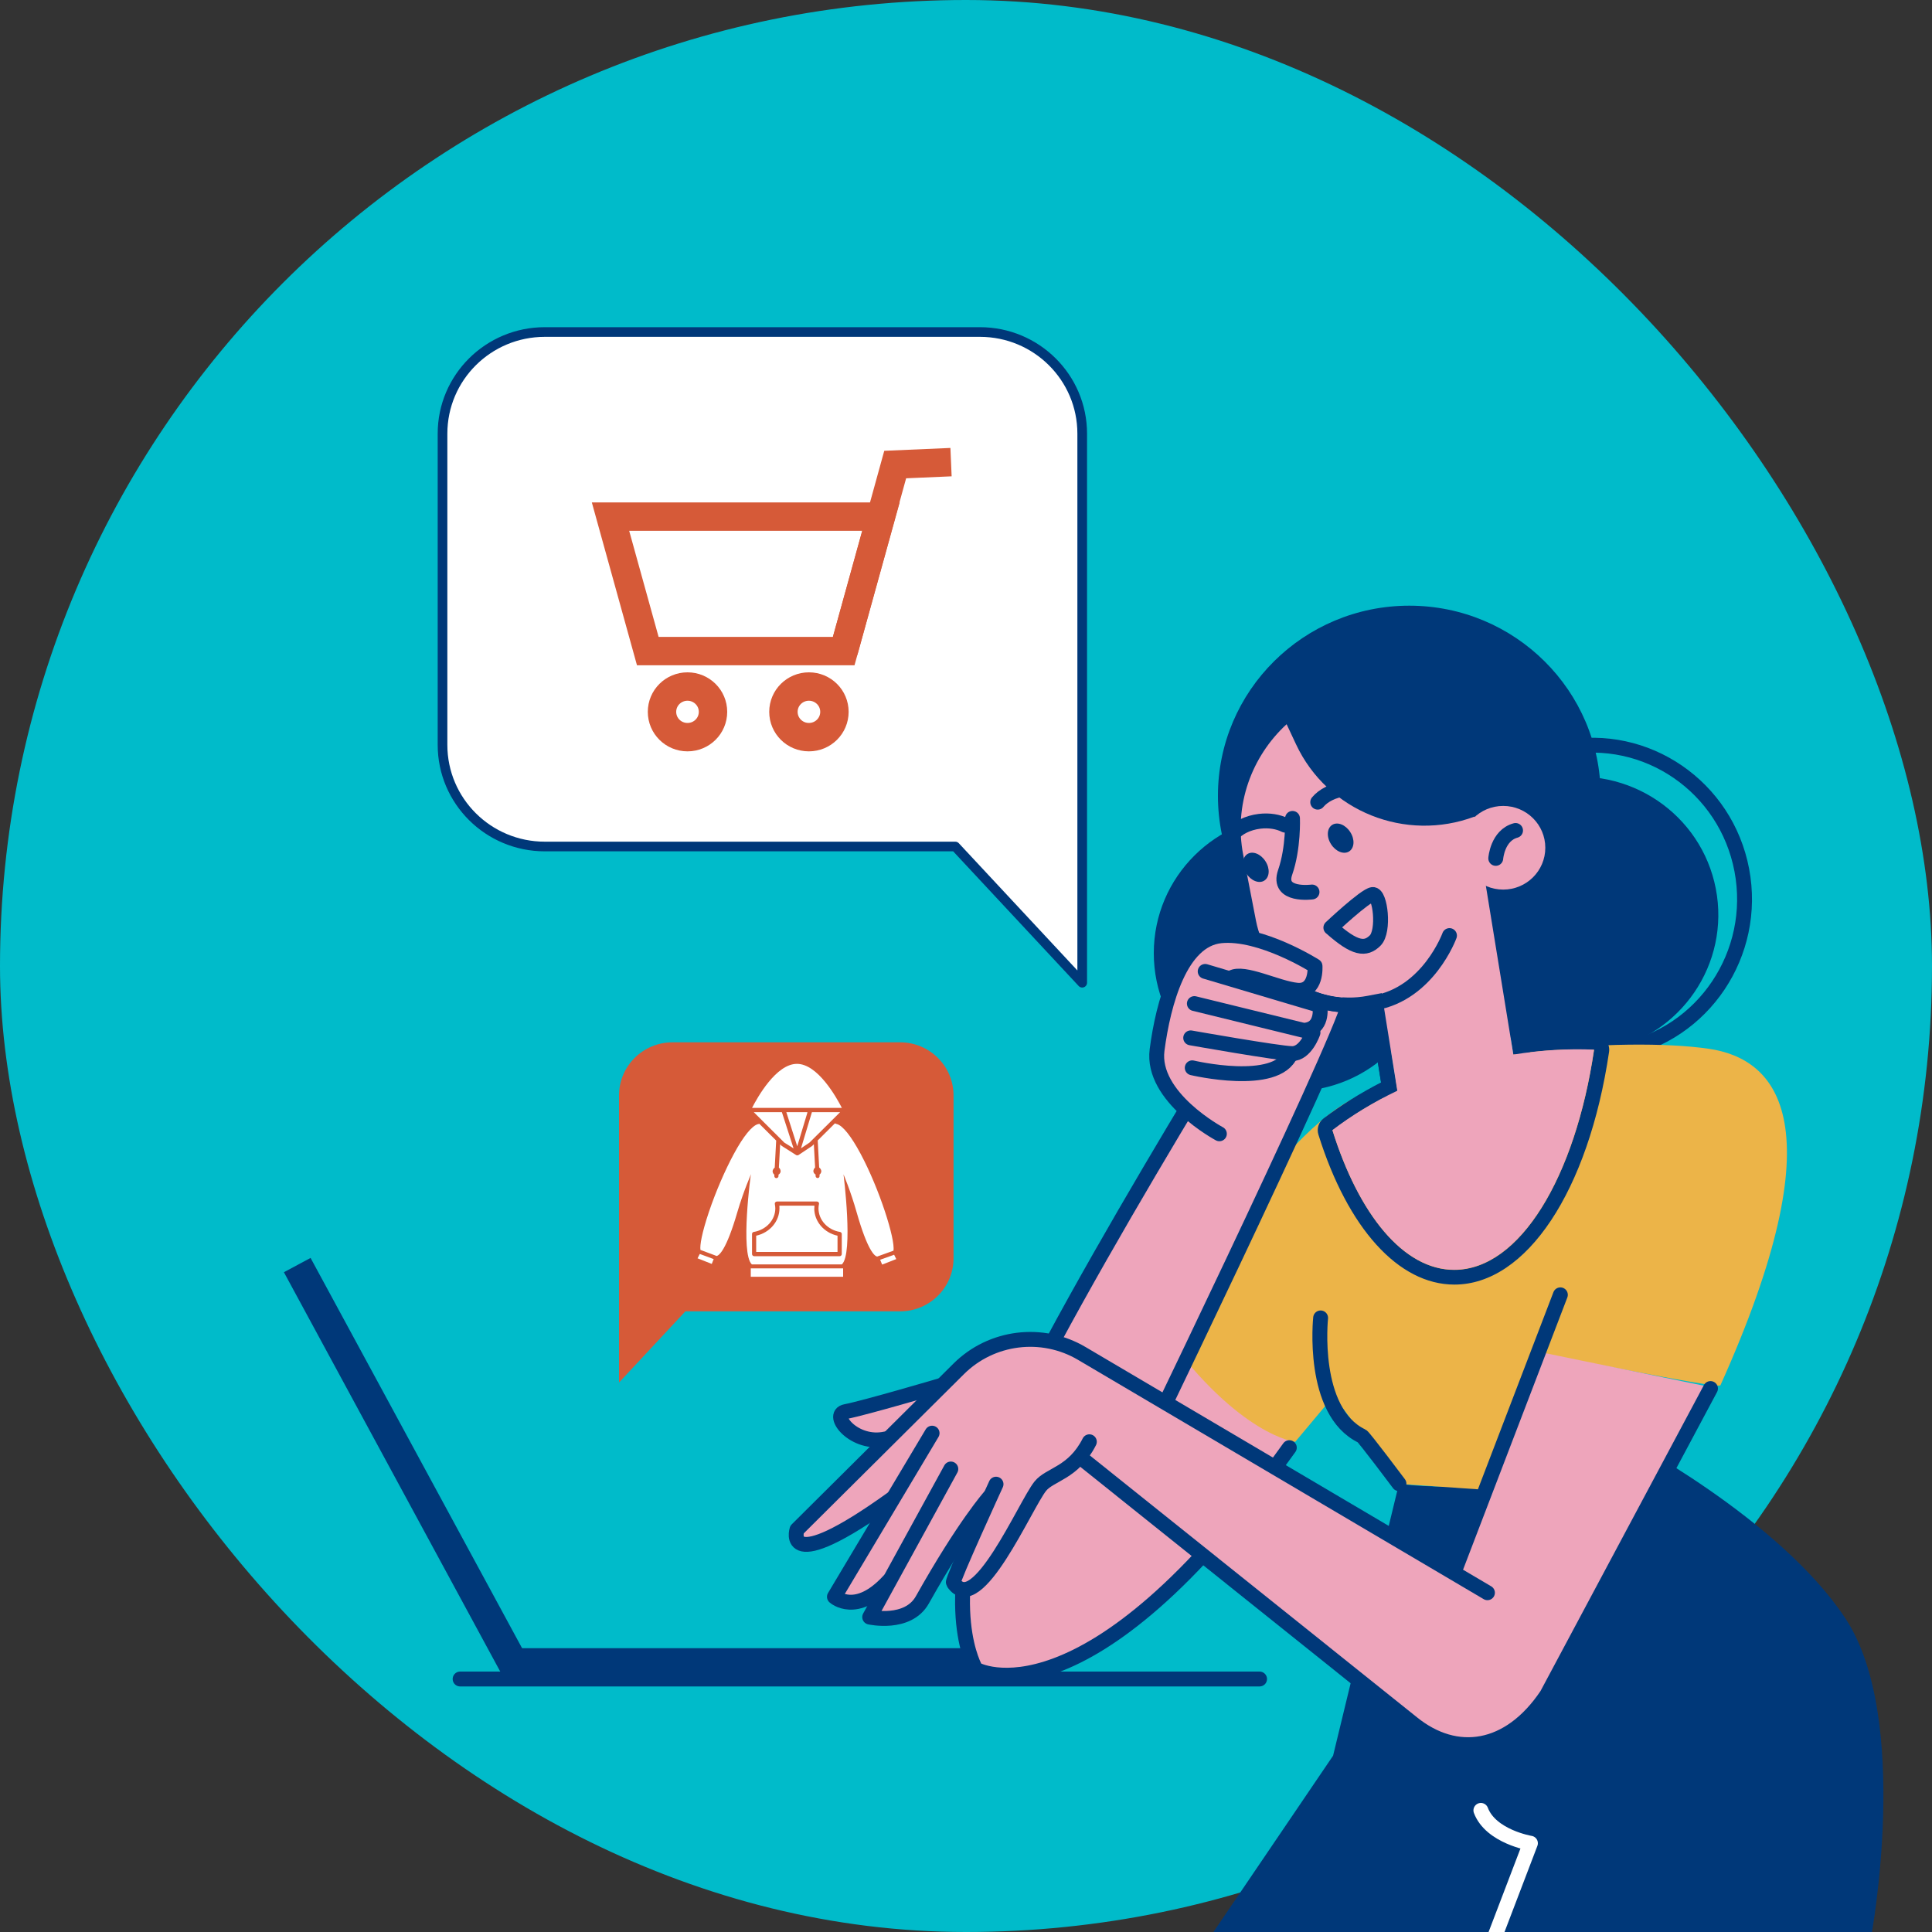 <?xml version="1.0" encoding="UTF-8"?>
<svg id="design" xmlns="http://www.w3.org/2000/svg" width="200" height="200" viewBox="0 0 200 200">
  <rect x="0" y="0" width="200" height="200" fill="#333333" stroke="none"/>
  <g>
    <rect x="0" y="0" width="200" height="200" rx="100" ry="100" style="fill: #00bbca;"/>
    <g>
      <path d="m180.31,90.07c1.64,8.64-3.95,16.99-12.5,18.65-8.54,1.66-16.8-4-18.44-12.64-1.64-8.64,3.95-16.99,12.5-18.65,8.54-1.66,16.8,4,18.44,12.64Z" style="fill: none; stroke: #003879; stroke-linecap: round; stroke-linejoin: round; stroke-width: 1.54px;"/>
      <path d="m177.62,92c1.5,7.76-3.61,15.25-11.42,16.74-7.81,1.49-15.35-3.59-16.85-11.34-1.5-7.76,3.61-15.25,11.42-16.74,7.81-1.49,15.35,3.59,16.85,11.34Z" style="fill: #003879;"/>
      <path d="m144.82,153.6l-6.82,28.15-12.69,18.7h68.4s4.18-22.56-2.69-32.94c-6.87-10.39-23.15-18.85-23.15-18.85,0,0-9.36,6.63-23.05,4.95Z" style="fill: #003879;"/>
      <g>
        <polygon points="131.9 151.99 134.35 148.65 122.77 137.94 119.44 144.37 131.9 151.99" style="fill: #eea5bb;"/>
        <path d="m120.53,137.97s9.74-18.17,18.62-23.71c8.88-5.54,29.11-6.96,37.75-5.69,7.14,1.04,13.34,7.82,1.2,34.83-.2.44-19.13-3.45-19.13-3.45l-5.58,14.25-8.56-.59-6.77-9.1-3.98,4.75s-5.77-.59-13.54-11.28Z" style="fill: #ecb448;"/>
        <ellipse cx="133.83" cy="98.67" rx="14.39" ry="14.3" style="fill: #003879;"/>
        <path d="m116.35,154.19s22.12-45.63,23.31-50.38c1.19-4.75-7.57-4.15-7.57-4.15,0,0-24.91,39.7-29.88,53.35-4.98,13.65-1.19,19.79-1.19,19.79,0,0,11.34,6.54,32.45-22.94" style="fill: #eea5bb; stroke: #003879; stroke-linecap: round; stroke-linejoin: round; stroke-width: 1.54px;"/>
        <ellipse cx="145.89" cy="82.38" rx="19.81" ry="19.68" style="fill: #003879;"/>
        <path d="m133.19,74.97l.97,2.07c2.48,5.32,7.78,8.44,13.31,8.44,1.73,0,3.48-.31,5.18-.94l5.71,33.46c.53,3.23-1.63,6.29-4.86,6.91l-1.42.27c-.33.06-.67.09-1,.09-2.57,0-4.84-1.9-5.18-4.53l-2.87-17.91-1.47.28c-.63.12-1.25.18-1.87.18-4.63,0-8.77-3.26-9.67-7.95l-1.32-6.81c-1-5.17.87-10.21,4.49-13.54m0-1.53c-.39,0-.76.14-1.05.41-4.17,3.84-6.02,9.43-4.95,14.95l1.32,6.81c1.03,5.33,5.73,9.19,11.19,9.19.69,0,1.39-.06,2.07-.19l2.62,16.33c.45,3.33,3.33,5.84,6.71,5.84.43,0,.86-.04,1.29-.12l1.42-.27c4.08-.78,6.76-4.58,6.09-8.66l-5.72-33.47c-.08-.45-.35-.85-.75-1.07-.24-.13-.5-.2-.77-.2-.18,0-.37.03-.55.1-1.49.56-3.05.84-4.64.84-5.09,0-9.77-2.96-11.91-7.55l-.97-2.07c-.21-.44-.62-.76-1.1-.86-.1-.02-.2-.03-.3-.03h0Z" style="fill: #003879;"/>
        <path d="m133.19,74.97l.97,2.07c2.48,5.32,7.78,8.44,13.31,8.44,1.73,0,3.48-.31,5.18-.94l4.01,24.64c2.27-.37,4.49-.54,6.64-.54.58,0,1.15.01,1.72.04-1.95,13.21-7.69,22.78-14.48,22.78-5.25,0-9.88-5.74-12.6-14.45,1.99-1.52,4.24-2.9,6.72-4.08l-1.62-10.1-1.47.28c-.63.12-1.25.18-1.87.18-4.63,0-8.77-3.26-9.67-7.95l-1.32-6.81c-1-5.17.87-10.21,4.49-13.54m0-1.53c-.39,0-.76.14-1.05.41-4.17,3.84-6.02,9.43-4.95,14.95l1.32,6.81c1.03,5.33,5.74,9.19,11.19,9.19.69,0,1.39-.06,2.07-.19l1.19,7.42c-2.14,1.1-4.14,2.35-5.96,3.73-.51.39-.72,1.06-.53,1.67,3.04,9.72,8.3,15.53,14.08,15.53,7.45,0,13.88-9.68,16.01-24.09.06-.43-.06-.86-.34-1.2-.28-.33-.68-.54-1.12-.56-.59-.03-1.19-.04-1.79-.04-1.77,0-3.56.12-5.36.34l-3.77-23.15c-.07-.45-.35-.85-.75-1.08-.24-.14-.5-.21-.77-.21-.18,0-.37.03-.55.1-1.49.56-3.05.84-4.64.84-5.09,0-9.77-2.96-11.91-7.55l-.97-2.07c-.21-.44-.62-.76-1.1-.86-.1-.02-.2-.03-.3-.03h0Z" style="fill: #003879;"/>
        <path d="m165.02,108.66c-2.67-.12-5.49.04-8.36.51l-4.01-24.64c-7.13,2.68-15.23-.51-18.49-7.49l-.97-2.07c-3.62,3.33-5.49,8.37-4.49,13.54l1.32,6.81c1.03,5.31,6.2,8.79,11.54,7.77l1.47-.28,1.62,10.1c-2.47,1.18-4.73,2.56-6.72,4.08,2.73,8.71,7.35,14.45,12.6,14.45,6.79,0,12.53-9.57,14.48-22.78Z" style="fill: #eea5bb;"/>
        <path d="m137.79,87.39c.48.76,1.32,1.1,1.87.75.55-.35.61-1.24.12-2-.48-.76-1.32-1.1-1.87-.75-.55.35-.61,1.24-.12,2Z" style="fill: #003879;"/>
        <path d="m137.77,96.03s3.52-3.32,4.32-3.43c.8-.11,1.25,3.8.26,4.77s-2.07.89-4.57-1.34Z" style="fill: none; stroke: #003879; stroke-linecap: round; stroke-linejoin: round; stroke-width: 1.54px;"/>
        <path d="m133.8,84.72s.12,3.05-.76,5.58c-.88,2.53,2.78,2.04,2.78,2.04" style="fill: none; stroke: #003879; stroke-linecap: round; stroke-linejoin: round; stroke-width: 1.54px;"/>
        <path d="m136.41,83.04c.58-.7,1.61-1.23,2.84-1.38,1-.12,1.93.04,2.64.4" style="fill: none; stroke: #003879; stroke-linecap: round; stroke-linejoin: round; stroke-width: 1.54px;"/>
        <path d="m129.01,90.41c.48.76,1.32,1.1,1.87.75s.61-1.24.12-2c-.48-.76-1.32-1.1-1.87-.75-.55.35-.61,1.24-.12,2Z" style="fill: #003879;"/>
        <path d="m127.55,86.4c.58-.7,1.61-1.23,2.84-1.38,1-.12,1.93.04,2.64.4" style="fill: none; stroke: #003879; stroke-linecap: round; stroke-linejoin: round; stroke-width: 1.54px;"/>
        <path d="m159.97,87.76c0,2.39-1.95,4.33-4.36,4.33s-4.36-1.94-4.36-4.33,1.95-4.33,4.36-4.33,4.36,1.94,4.36,4.33Z" style="fill: #eea5bb;"/>
        <path d="m154.84,88.86s.17-2.38,2.05-2.89" style="fill: none; stroke: #003879; stroke-linecap: round; stroke-linejoin: round; stroke-width: 1.54px;"/>
        <path d="m150.05,96.85s-2.18,6.01-7.76,6.97" style="fill: none; stroke: #003879; stroke-linecap: round; stroke-linejoin: round; stroke-width: 1.54px;"/>
      </g>
      <g>
        <path d="m159.54,140l-8.89,22.68-37.1-21.75s-4.02-2.63-6.67-2.38c-2.65.25-3.7-.02-5.56,1.38-1.86,1.4-5.07,4.27-5.07,4.27l-8.66,2.42s.64,2.87,4.49,1.91-9.59,9.81-9.59,9.81c0,0,.16,2.55,3.24.96,3.08-1.59,5.9-2.93,5.9-2.93l-4.86,8.45s2.93,1.17,4.41.02-1.15,2.55-1.15,2.55c0,0,3.33.76,4.68-.57,1.35-1.34,3.27-5.1,3.27-5.1l1.86-1.98-1.15,4.08s1.13,1.1,2.18.32c1.28-.96,3.64-3.58,4.74-6.43,1.09-2.8,3.72-5.22,3.72-5.22l2.69-1.47,9.11,7.39,26.55,20.96s7.05,4.21,11.35-1.85l17.89-33.96-17.38-3.57Z" style="fill: #eea5bb;"/>
        <path d="m177.07,143.74l-16.94,31.72c-3.92,5.83-9.4,6.57-13.92,2.92l-34.18-27.36" style="fill: none; stroke: #003879; stroke-linecap: round; stroke-linejoin: round; stroke-width: 1.54px;"/>
        <path d="m153.98,164.88l-41.99-24.77c-4.11-2.43-9.36-1.77-12.74,1.59l-16.75,16.65s-1.64,5.06,9.91-3.25" style="fill: none; stroke: #003879; stroke-linecap: round; stroke-linejoin: round; stroke-width: 1.54px;"/>
        <path d="m96.49,148.36l-10.11,16.94s2.24,2.04,5.64-1.66" style="fill: none; stroke: #003879; stroke-linecap: round; stroke-linejoin: round; stroke-width: 1.54px;"/>
        <path d="m98.43,152.07l-8.4,15.33s3.95.89,5.45-1.78c4.36-7.77,6.99-10.7,6.99-10.7" style="fill: none; stroke: #003879; stroke-linecap: round; stroke-linejoin: round; stroke-width: 1.54px;"/>
        <path d="m103.11,153.64s-4.57,9.97-4.42,10.19c2.44,3.7,7.44-8.03,9-9.98,1-1.25,3.43-1.34,5.08-4.6" style="fill: none; stroke: #003879; stroke-linecap: round; stroke-linejoin: round; stroke-width: 1.54px;"/>
        <path d="m91.71,148.95c-3.29.74-5.82-2.5-4.18-2.82,2.06-.4,9.82-2.69,9.82-2.69" style="fill: none; stroke: #003879; stroke-linecap: round; stroke-linejoin: round; stroke-width: 1.54px;"/>
      </g>
      <rect x="52.32" y="170.62" width="48.09" height="3.12" style="fill: #003879;"/>
      <polygon points="54.95 172.29 32.15 130.22 29.39 131.7 52.18 173.77 54.95 172.29" style="fill: #003879;"/>
      <g>
        <path d="m129.43,111l-4.16,6.08s-5.94-3.68-5.49-8.39,2.54-11.69,6.59-11.82,9.76,3.13,9.76,3.13c0,0,.38,1.65-1.81,2.06-2.19.4-3.14.92-3.14.92l5.12,1.89s.17,1.03-.75,2.25c-.92,1.23-1.76,3.47-6.11,3.88Z" style="fill: #eea5bb;"/>
        <path d="m126.23,117.37s-7.09-3.79-6.45-8.68c.64-4.89,2.42-11.4,6.59-11.82s9.76,3.13,9.76,3.13c0,0,.2,2.7-1.85,2.51-2.05-.19-5.55-2.03-6.79-1.29" style="fill: none; stroke: #003879; stroke-linecap: round; stroke-linejoin: round; stroke-width: 1.54px;"/>
        <path d="m124.76,100.56l11.87,3.53s.38,2.16-1.27,2.51" style="fill: none; stroke: #003879; stroke-linecap: round; stroke-linejoin: round; stroke-width: 1.54px;"/>
        <path d="m123.64,103.89l12.28,3.01s-.75,2.2-2.18,2.17c-1.43-.03-10.48-1.63-10.48-1.63" style="fill: none; stroke: #003879; stroke-linecap: round; stroke-linejoin: round; stroke-width: 1.54px;"/>
        <path d="m123.42,110.54s8.73,2.07,10.19-1.43" style="fill: none; stroke: #003879; stroke-linecap: round; stroke-linejoin: round; stroke-width: 1.54px;"/>
      </g>
      <line x1="47.63" y1="173.81" x2="130.39" y2="173.81" style="fill: none; stroke: #003879; stroke-linecap: round; stroke-linejoin: round; stroke-width: 1.54px;"/>
      <path d="m154.67,200.66l3.76-9.85s-4.1-.68-5.13-3.4" style="fill: none; stroke: #fff; stroke-linecap: round; stroke-linejoin: round; stroke-width: 1.54px;"/>
      <line x1="161.53" y1="134.04" x2="150.77" y2="162.13" style="fill: none; stroke: #003879; stroke-linecap: round; stroke-linejoin: round; stroke-width: 1.54px;"/>
      <path d="m136.71,136.43s-1.03,9.68,4.27,12.23c.22.1,3.84,4.93,3.84,4.93" style="fill: none; stroke: #003879; stroke-linecap: round; stroke-linejoin: round; stroke-width: 1.54px;"/>
      <path d="m64.08,143.12l6.87-7.37h22.22c3.06,0,5.54-2.46,5.54-5.5v-16.85c0-3.04-2.48-5.5-5.54-5.5h-23.55c-3.06,0-5.54,2.46-5.54,5.5v29.72Z" style="fill: #d65a38;"/>
      <path d="m112.03,101.73l-13.14-14.1h-42.49c-5.85,0-10.59-4.71-10.59-10.52v-32.22c0-5.81,4.74-10.52,10.59-10.52h45.04c5.85,0,10.59,4.71,10.59,10.52v56.84Z" style="fill: #fff; stroke: #003879; stroke-linecap: round; stroke-linejoin: round;"/>
      <g>
        <path d="m67.07,67.4c6.76,0,13.52,0,20.27,0,1.29-4.64,2.57-9.28,3.86-13.92-9.33,0-18.67,0-28,0,1.29,4.64,2.58,9.28,3.86,13.92Z" style="fill: none; stroke: #d65a38; stroke-miterlimit: 10; stroke-width: 2.94px;"/>
        <polyline points="87.34 67.4 92.67 48.09 98.45 47.84" style="fill: none; stroke: #d65a38; stroke-miterlimit: 10; stroke-width: 2.94px;"/>
        <path d="m83.74,71.07c1.46,0,2.64,1.17,2.64,2.62s-1.18,2.62-2.64,2.62-2.64-1.17-2.64-2.62,1.18-2.62,2.64-2.62h0Z" style="fill: none; stroke: #d65a38; stroke-miterlimit: 10; stroke-width: 2.94px;"/>
        <path d="m71.17,71.07c1.46,0,2.64,1.17,2.64,2.62s-1.18,2.62-2.64,2.62-2.64-1.17-2.64-2.62,1.18-2.62,2.64-2.62h0Z" style="fill: none; stroke: #d65a38; stroke-miterlimit: 10; stroke-width: 2.94px;"/>
      </g>
    </g>
  </g>
  <g>
    <polygon points="72.21 130.26 73.68 130.84 73.88 130.34 72.44 129.81 72.21 130.26" style="fill: #fff;"/>
    <polygon points="82.92 118.87 83.8 118.28 86.97 115.13 84.05 115.13 82.92 118.87" style="fill: #fff;"/>
    <polygon points="81.4 115.13 82.53 118.66 83.59 115.15 83.53 115.13 81.4 115.13" style="fill: #fff;"/>
    <polygon points="91.11 130.41 91.32 130.91 92.78 130.34 92.56 129.89 91.11 130.41" style="fill: #fff;"/>
    <path d="m77.75,131.3s-.02,0-.03,0v.87s9.56,0,9.56,0v-.87s-.03,0-.05,0h-9.48Z" style="fill: #fff;"/>
    <path d="m84.3,125.08c0-.09,0-.18.01-.27h-3.63c0,.09.01.18.01.27,0,1.36-1,2.52-2.41,2.84v1.68h8.42v-1.68c-1.41-.31-2.41-1.48-2.41-2.84Z" style="fill: #fff;"/>
    <path d="m89.09,119.44c-.97-1.81-1.84-2.91-2.46-3.08,0,0-.01,0-.02,0l-.18-.07-1.78,1.77.15,2.8c.13.09.22.25.22.38s-.07.27-.18.35v.14c.01.12-.08.22-.19.22,0,0,0,0-.01,0-.11,0-.2-.09-.21-.2v-.16c-.14-.08-.23-.22-.23-.35s.07-.29.18-.38l-.13-2.41-.15.15s-.02.02-.03.03l-1.41.94s-.02.01-.03.02c0,0-.01,0-.02,0-.02,0-.04.01-.07.01s-.04,0-.06-.01c0,0-.01,0-.02,0-.01,0-.02,0-.03-.01l-1.48-.94s-.03-.02-.04-.03l-.15-.15-.13,2.41c.11.09.18.25.18.38s-.09.27-.22.35v.16c-.01.11-.11.2-.22.2,0,0,0,0-.01,0-.12,0-.21-.11-.2-.22v-.14c-.11-.08-.18-.22-.18-.35s.09-.29.22-.38l.15-2.8-1.75-1.74-.11.04s-.02,0-.03,0c-.62.17-1.51,1.26-2.49,3.08-.91,1.68-1.88,3.92-2.58,6-.75,2.23-.95,3.47-.88,3.94l1.68.63c.25-.06.99-.59,2.14-4.54.67-2.29,1.43-3.91,1.41-3.95s-1.12,8.22.09,9.36h9.32c1.21-1.12.17-9.32.17-9.32,0,0,.72,1.67,1.37,3.96,1.13,3.97,1.86,4.5,2.11,4.55l1.69-.61c.2-1.19-1.45-6.38-3.39-10.01Zm-1.95,10.38c0,.12-.1.22-.22.22h-8.85c-.12,0-.22-.1-.22-.22v-2.08c0-.11.08-.2.18-.21,1.29-.22,2.23-1.24,2.23-2.44,0-.14-.02-.29-.05-.45-.01-.06,0-.13.05-.18.04-.05.1-.08.17-.08h4.14c.06,0,.13.03.17.08.04.05.06.12.04.18-.03.16-.05.3-.05.45,0,1.2.94,2.23,2.23,2.44.1.02.18.11.18.21v2.08Z" style="fill: #fff;"/>
    <polygon points="82.15 118.88 80.94 115.13 78.03 115.13 81.19 118.28 82.15 118.88" style="fill: #fff;"/>
    <path d="m82.5,110.13c-2.16,0-4.1,3.49-4.65,4.56h9.3c-.55-1.07-2.49-4.56-4.65-4.56Z" style="fill: #fff;"/>
  </g>
</svg>